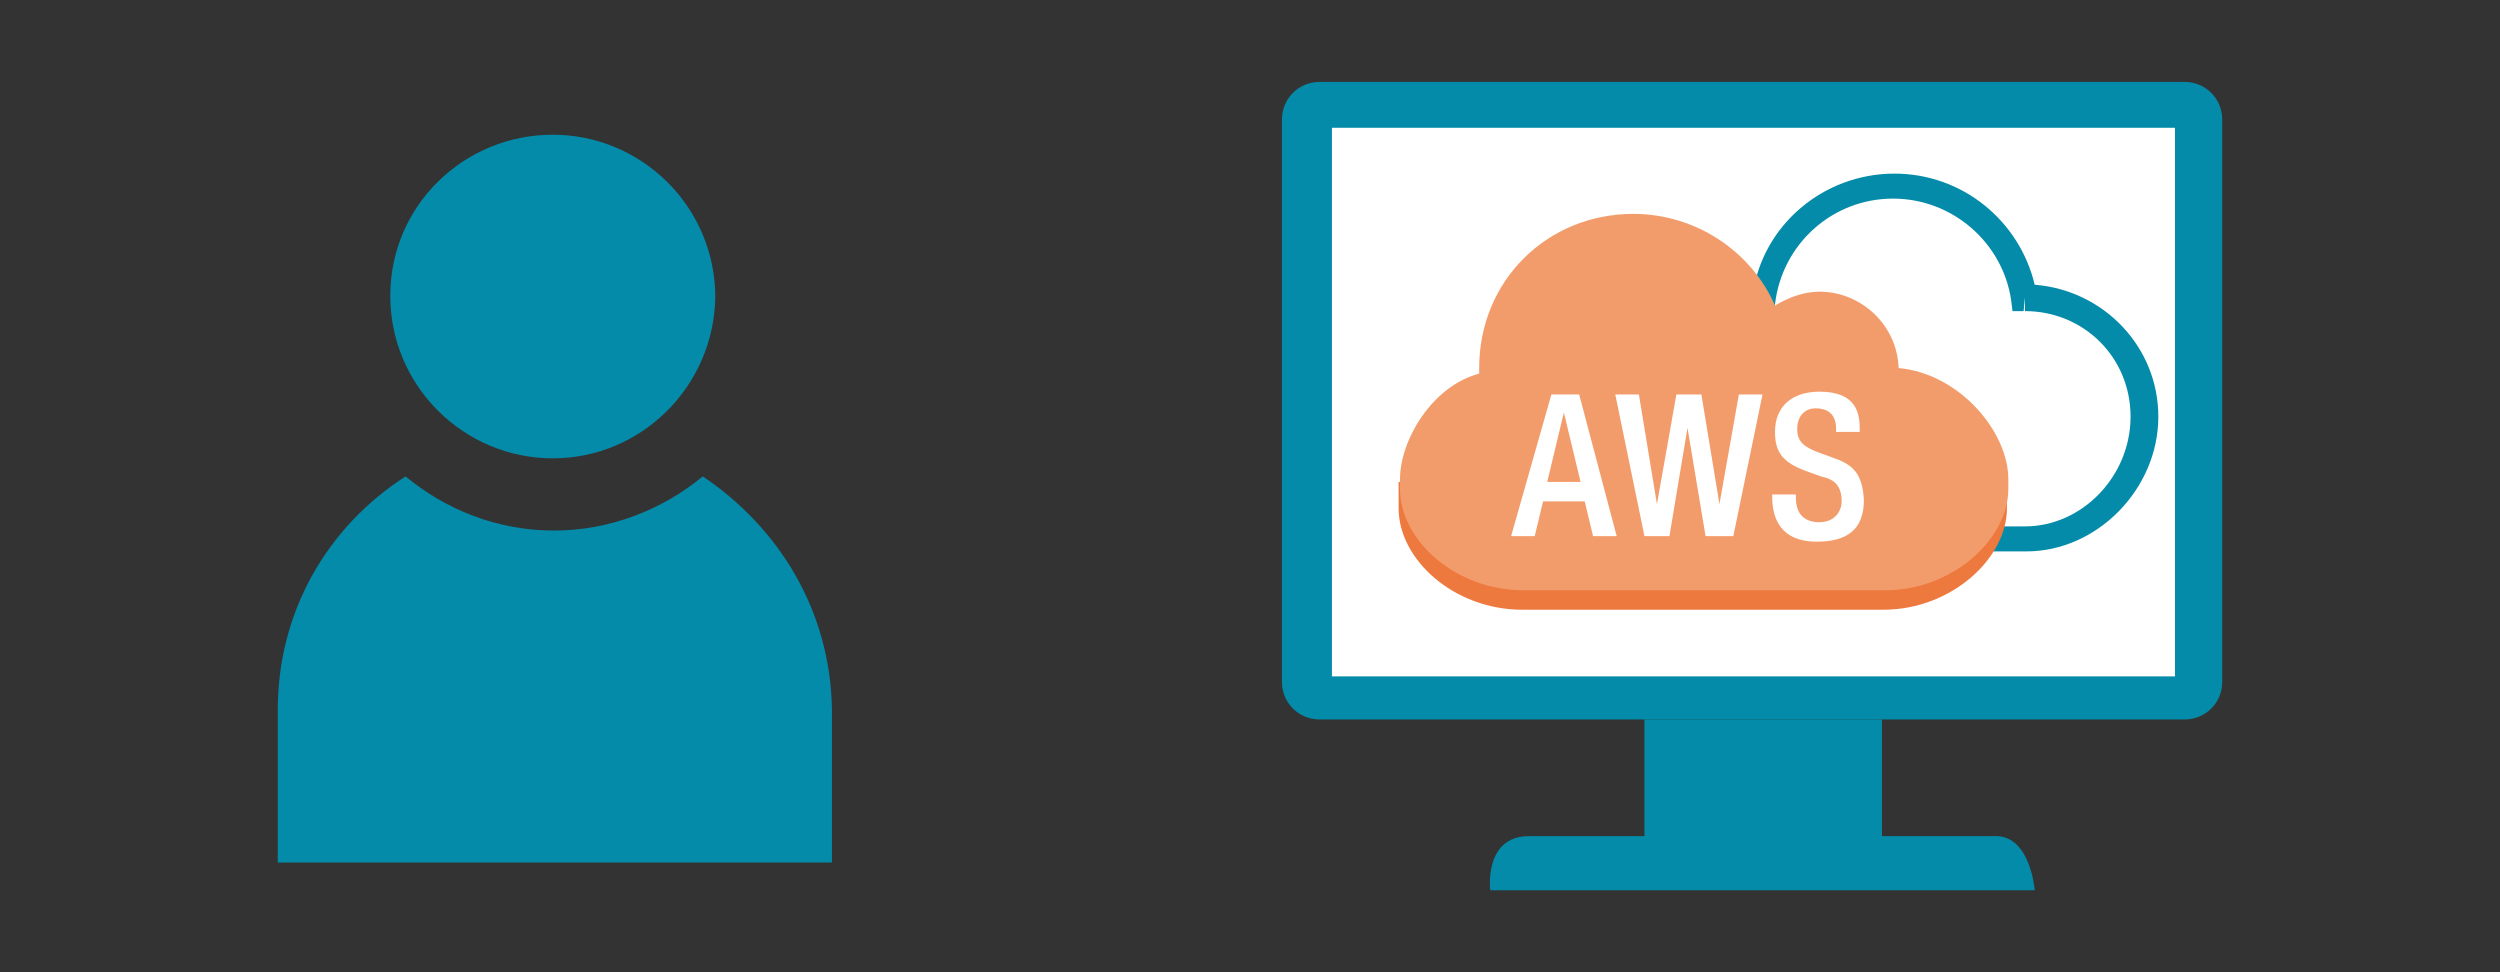 <?xml version="1.0" encoding="utf-8"?>
<!-- Generator: Adobe Illustrator 26.4.1, SVG Export Plug-In . SVG Version: 6.00 Build 0)  -->
<svg version="1.1" id="レイヤー_1" xmlns="http://www.w3.org/2000/svg" xmlns:xlink="http://www.w3.org/1999/xlink" x="0px"
	 y="0px" width="180px" height="70px" viewBox="0 0 180 70" style="enable-background:new 0 0 180 70;" xml:space="preserve">
<rect x="0" y="0" width="180" height="70" fill="#333333" stroke="none"/>
<style type="text/css">
	.st0{fill:#038BA9;}
	.st1{fill:#FFFFFF;}
	.st2{fill:#EE793F;}
	.st3{fill:#F39C6B;}
</style>
<path class="st0" d="M160,49.1c0,1.5-1.2,2.7-2.7,2.7H95c-1.5,0-2.7-1.2-2.7-2.7V8.6c0-1.5,1.2-2.7,2.7-2.7h62.3
	c1.5,0,2.7,1.2,2.7,2.7V49.1z"/>
<rect x="118.4" y="51.8" class="st0" width="17.1" height="8.6"/>
<rect x="95.9" y="9.2" class="st1" width="60.7" height="39.5"/>
<path class="st0" d="M146.5,64.1h-39.2c0,0-0.5-3.9,2.8-3.9h33.5C146.2,60.1,146.5,64.1,146.5,64.1"/>
<path class="st0" d="M141.1,39.7h-5.9h-4.5c-5.5,0-9.8-4.4-9.8-9.8c0-3.6,2.1-7,5.3-8.7c0.7-5,5.1-8.7,10.2-8.7c4.9,0,9,3.4,10.1,8
	c5,0.4,8.9,4.5,8.9,9.5c0,5.2-4.4,9.7-9.5,9.7c-0.5,0-1.2,0-1.9,0C143.1,39.7,142.2,39.7,141.1,39.7z M135.1,37.9h5.9
	c1.1,0,2.1,0,2.9,0c0.7,0,1.5,0,1.9,0c4.1,0,7.6-3.6,7.6-7.9s-3.4-7.6-7.6-7.6v-1l-0.1,1h-0.8l-0.1-0.8c-0.6-4.1-4.2-7.3-8.5-7.3
	c-4.4,0-8,3.3-8.5,7.6v0.5l-0.5,0.2c-2.9,1.3-4.7,4.1-4.7,7.3c0,4.4,3.5,8,8,8H135.1z"/>
<path class="st0" d="M39.8,33c-6.4,0-11.7-5.2-11.7-11.7S33.4,9.7,39.8,9.7s11.7,5.2,11.7,11.7C51.4,27.8,46.2,33,39.8,33"/>
<path class="st0" d="M50.6,34.3c-2.9,2.4-6.7,3.9-10.7,3.9c-4.1,0-7.8-1.5-10.7-3.9C23.6,37.9,20,44,20,51.1v11h39.9v-11
	C59.8,44,56.1,38,50.6,34.3"/>
<path class="st2" d="M144.5,34.7v1.9c0,3.6-4,7.3-8.9,7.3h-26c-4.9,0-8.9-3.6-8.9-7.3v-1.9H144.5z"/>
<path class="st3" d="M117.6,15.4c4.5,0,8.5,2.7,10.2,6.6c1-0.6,2.1-1,3.2-1c3,0,5.6,2.4,5.7,5.5c4.4,0.4,7.9,4.6,7.9,8v0.7
	c0,3.6-4,7.3-8.9,7.3h-26c-4.9,0-8.9-3.6-8.9-7.3v-0.7c0-2.8,2.3-6.7,5.7-7.6c0-0.1,0-0.2,0-0.4C106.5,20.2,111.4,15.4,117.6,15.4"
	/>
<path class="st1" d="M111.7,28.4l-2.9,10.2h1.7l0.6-2.5h3l0.6,2.5h1.7l-2.7-10.2H111.7z M111.4,34.7l1.2-5l0,0l1.2,5H111.4z"/>
<polygon class="st1" points="123.8,36.3 123.8,36.3 122.5,28.4 120.7,28.4 119.3,36.3 119.3,36.3 118,28.4 116.3,28.4 118.4,38.6 
	120.2,38.6 121.5,30.8 121.5,30.8 122.8,38.6 124.8,38.6 126.9,28.4 125.2,28.4 "/>
<path class="st1" d="M132.1,33l-1.1-0.4c-1.1-0.4-1.6-0.8-1.6-1.7c0-1.1,0.7-1.5,1.3-1.5c1,0,1.5,0.5,1.5,1.5v0.2h1.7v-0.2
	c0-1.1-0.2-2.7-2.9-2.7c-1.9,0-3.2,1-3.2,2.9c0,1.5,0.6,2.2,2.2,2.8l1.1,0.4c1,0.2,1.5,0.7,1.5,1.8c0,0.7-0.5,1.5-1.6,1.5
	s-1.7-0.6-1.7-1.8v-0.2h-1.7v0.2c0,1.5,0.6,3.2,3.2,3.2c2.1,0,3.4-0.8,3.4-3C134.1,34.2,133.5,33.5,132.1,33"/>
</svg>
